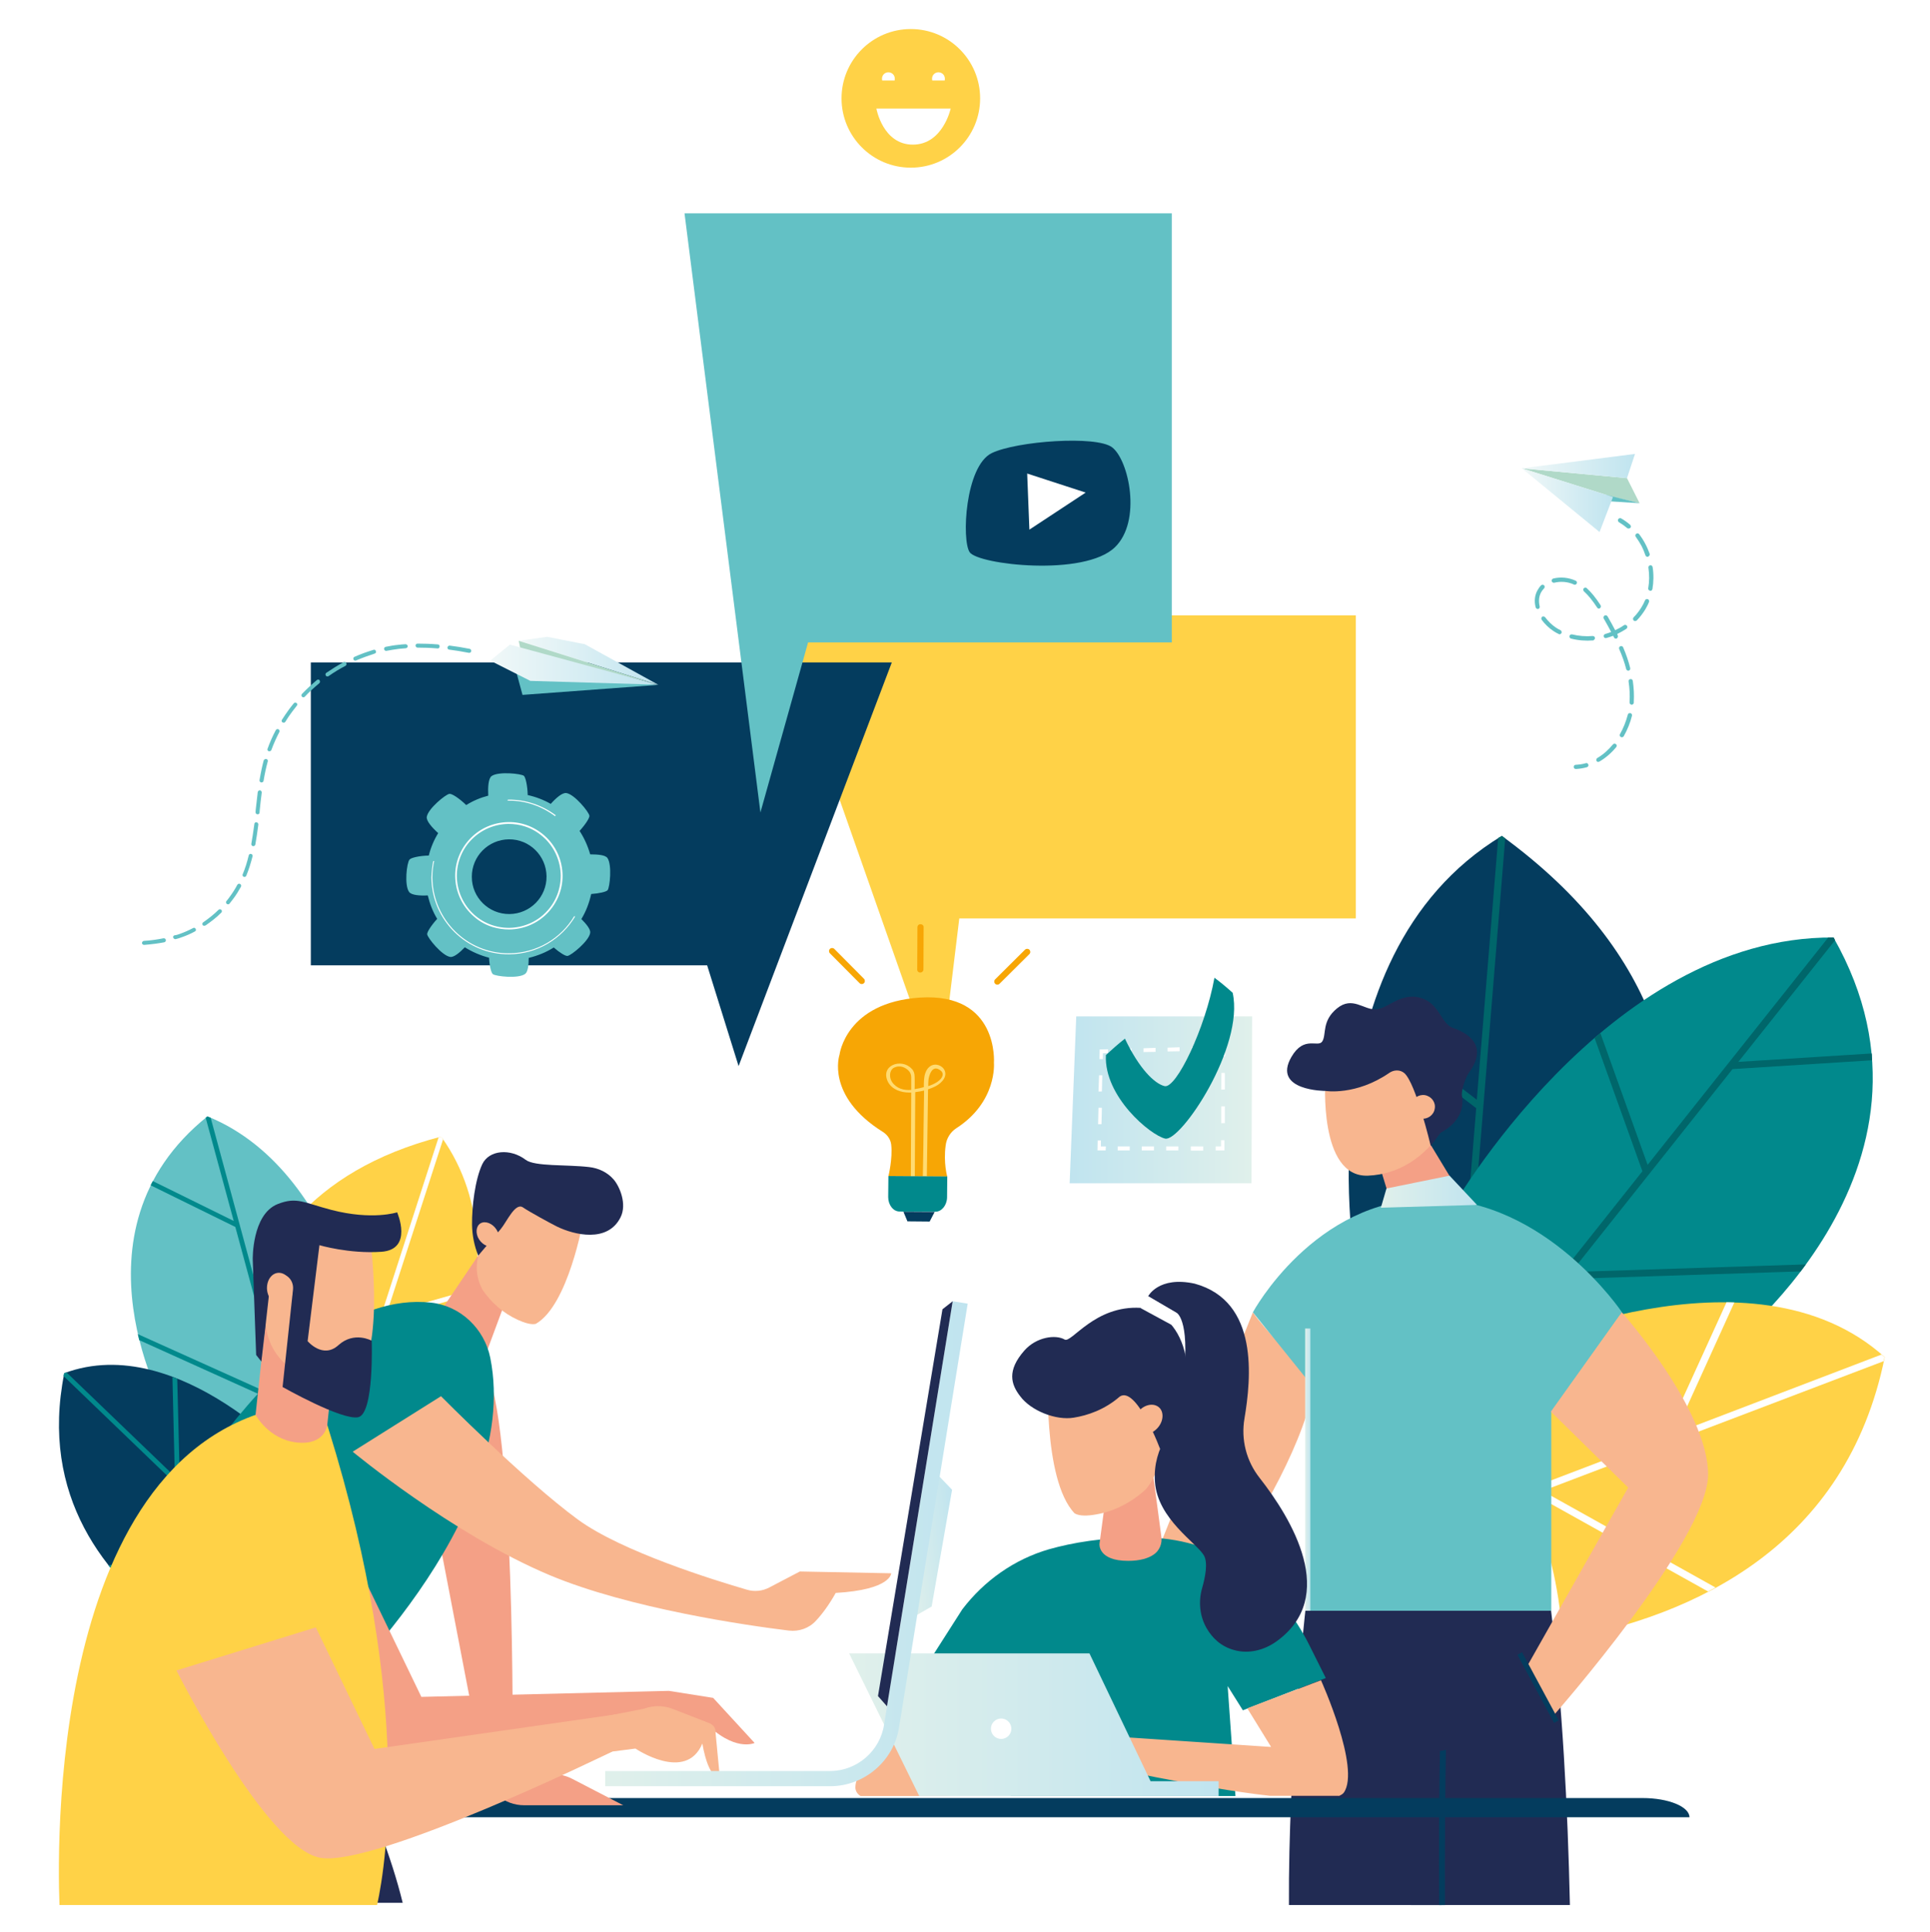 <?xml version="1.0" encoding="UTF-8" standalone="no"?>
<!-- Generator: Adobe Illustrator 22.1.0, SVG Export Plug-In . SVG Version: 6.00 Build 0)  -->

<svg
   xmlns:dc="http://purl.org/dc/elements/1.1/"
   xmlns:cc="http://creativecommons.org/ns#"
   xmlns:rdf="http://www.w3.org/1999/02/22-rdf-syntax-ns#"
   xmlns:svg="http://www.w3.org/2000/svg"
   xmlns="http://www.w3.org/2000/svg"
   xmlns:sodipodi="http://sodipodi.sourceforge.net/DTD/sodipodi-0.dtd"
   xmlns:inkscape="http://www.inkscape.org/namespaces/inkscape"
   version="1.1"
   id="Слой_1"
   x="0px"
   y="0px"
   viewBox="0 0 963.7 964.5"
   style="enable-background:new 0 0 963.7 964.5;"
   xml:space="preserve"
   sodipodi:docname="ИНСТИТУТ.svg"
   inkscape:version="0.92.3 (2405546, 2018-03-11)"><defs
   id="defs405" /><sodipodi:namedview
   pagecolor="#ffffff"
   bordercolor="#666666"
   borderopacity="1"
   objecttolerance="10"
   gridtolerance="10"
   guidetolerance="10"
   inkscape:pageopacity="0"
   inkscape:pageshadow="2"
   inkscape:window-width="1842"
   inkscape:window-height="1051"
   id="namedview403"
   showgrid="false"
   inkscape:zoom="0.48937273"
   inkscape:cx="79.259293"
   inkscape:cy="456.96142"
   inkscape:window-x="-9"
   inkscape:window-y="-9"
   inkscape:window-maximized="1"
   inkscape:current-layer="Слой_1" />
<style
   type="text/css"
   id="style2">
	.st0{fill:#043C5E;}
	.st1{fill:#00666A;}
	.st2{fill:#01898C;}
	.st3{fill:#FFD247;}
	.st4{fill:#FFFFFF;}
	.st5{fill:#63C1C5;}
	.st6{fill:#F8B68F;}
	.st7{fill:#F4A086;}
	.st8{fill:#212B53;}
	.st9{fill:url(#SVGID_1_);}
	.st10{fill:url(#SVGID_2_);}
	.st11{fill:url(#SVGID_3_);}
	.st12{fill:#F7A605;}
	.st13{fill:#FFDB71;}
	.st14{fill:url(#SVGID_4_);}
	.st15{fill:url(#SVGID_5_);}
	.st16{fill:#B0D9C8;}
	.st17{fill:url(#SVGID_6_);}
	.st18{fill:url(#SVGID_7_);}
	.st19{fill:url(#SVGID_8_);}
	.st20{fill:url(#SVGID_9_);}
	.st21{fill:url(#SVGID_10_);}
</style>
<rect
   style="opacity:1;fill:#ffffff;fill-opacity:1"
   id="rect1214"
   width="1029.89"
   height="1027.846"
   x="-30.651"
   y="-20.434" /><g
   id="g24">
	<g
   id="g8">
		<path
   class="st0"
   d="M677,633.6c0,0-28-155.2,72.9-216.3c163.7,119.3,42.3,275.2,42.3,275.2L677,633.6z"
   id="path4" />
		<path
   class="st1"
   d="M749.9,417.3c0.6,0.4,1.1,0.8,1.7,1.2l-15.1,185.1l95.9-69c0.3,1.3,0.5,2.5,0.7,3.8l-96.9,69.7l-4.4,53.4    l-3.4-1.8l8.7-106.5l0,0l-54.3-41.6c0.3-1.2,0.7-2.4,1-3.6l53.6,41l10.7-130.8C748.7,418.1,749.3,417.7,749.9,417.3L749.9,417.3z"
   id="path6" />
	</g>
	<g
   id="g14">
		<path
   class="st2"
   d="M723.7,605.1c0,0,77.9-137.8,191.8-137.1c66.2,116.4-56.4,207.8-56.4,207.8l-136.8,35.5L723.7,605.1z"
   id="path10" />
		<path
   class="st1"
   d="M799.1,515.7l23.6,65.8L912.9,468c0.9,0,1.8,0,2.7,0c0.3,0.5,0.5,0.9,0.7,1.4L868,530.1l66.6-4.2    c0.1,0.6,0.1,1.2,0.1,1.8l0.1,1.6l-69.7,4.4l-80.5,101.3l117.1-3.8c-0.9,1.2-1.8,2.4-2.6,3.5l-117.3,3.8l-57.1,72l-2.3,0.6l0-3.4    l97.7-123l-23.9-66.6C797.2,517.4,798.2,516.5,799.1,515.7z"
   id="path12" />
	</g>
	<g
   id="g22">
		<path
   class="st3"
   d="M941.1,677.5c-66.5-60-188.1-2.7-188.1-2.7l-22.7,41c11.7,5.8,22.7,14.2,27.8,23.8    c11.1,21.2,16.2,34.7,20,58.4c1.1,6.7,1.6,13.7,1.6,20.7C846.1,806.7,921.9,771.9,941.1,677.5z"
   id="path16" />
		<g
   id="g20">
			<path
   class="st4"
   d="M940.6,679.5c0.1-0.7,0.3-1.3,0.4-2l0,0c-0.5-0.4-1-0.9-1.5-1.3l-103.2,39.4l29.7-65.4     c-1.3,0-2.6-0.1-3.9-0.1l-30.6,67.2l-71.1,27.1c0.5,1.1,1.1,2.1,1.6,3.1l3.9-1.5l87,48.5c1.2-0.6,2.4-1.3,3.7-2l-86.4-48.2     L940.6,679.5z"
   id="path18" />
		</g>
	</g>
</g>
<g
   id="g46">
	<g
   id="g30">
		<path
   class="st3"
   d="M208.4,725.3c0,0,58.7-92.6,11.9-157.9c-133.8,34.6-99.4,166.1-99.4,166.1L208.4,725.3z"
   id="path26" />
		<path
   class="st4"
   d="M220.4,567.4c-0.5,0.1-0.9,0.2-1.4,0.4l-39.7,122.9l-41.5-69c-0.5,0.8-1,1.5-1.4,2.3l42,69.8l-11.5,35.5    l2.6-0.2l22.8-70.7v0l44.9-12.7c0.1-0.9,0.2-1.7,0.3-2.6l-44.4,12.6l28.1-86.8C220.9,568.2,220.7,567.8,220.4,567.4L220.4,567.4z"
   id="path28" />
	</g>
	<g
   id="g36">
		<path
   class="st5"
   d="M186.9,694.9c0,0-12-108.7-83.3-137.6c-72.2,57.8-20,148.2-20,148.2l76,58L186.9,694.9z"
   id="path32" />
		<path
   class="st2"
   d="M163.5,618l-32.2,36.3L105.2,558c-0.6-0.2-1.1-0.5-1.7-0.7c-0.3,0.2-0.5,0.5-0.8,0.7l14,51.5l-40.4-19.9    c-0.2,0.4-0.4,0.8-0.6,1.1l-0.5,1l42.3,20.8l23.3,85.9L68.8,666c0.2,1,0.5,2,0.7,3l72.2,32.6l16.6,61l1.3,1l0.9-2.2l-28.3-104.3    l32.6-36.7C164.3,619.6,163.9,618.8,163.5,618z"
   id="path34" />
	</g>
	<g
   id="g44">
		<path
   class="st0"
   d="M150.2,732.2c0,0-60.7-68.1-118.1-46.7C7.5,808.2,161.9,848.1,161.9,848.1L150.2,732.2z"
   id="path38" />
		<g
   id="g42">
			<path
   class="st2"
   d="M32,685.5c-0.1,0.5-0.2,0.9-0.3,1.4l89.1,85.7l-66.7,8.8c0.6,0.7,1.2,1.5,1.8,2.2l67.2-8.8l34.8,33.5     l-0.4-3.7l-67.7-65.2l-1.3-51.1c-0.8-0.3-1.6-0.6-2.4-0.9l1.2,49.7l-54-51.9C32.9,685.2,32.5,685.3,32,685.5L32,685.5z"
   id="path40" />
		</g>
	</g>
</g>
<polygon
   class="st3"
   points="469,540.7 386.9,307.2 677,307.2 677,458.5 479,458.5 "
   id="polygon48" />
<polygon
   class="st0"
   points="368.8,532.2 445.3,330.7 155.2,330.7 155.2,481.9 353.1,481.9 "
   id="polygon50" />
<g
   id="g100">
	<path
   class="st6"
   d="M625.6,655.1l-66.7,167.3h-28.3c-8,0-10.7,2.1-17.7,6.1L494.9,842h73.2c0,0,79.7-94.1,88.4-152.9   C630.3,663,625.6,655.1,625.6,655.1z"
   id="path52" />
	<g
   id="g66">
		<g
   id="g56">
			<path
   class="st7"
   d="M733.4,602.9l-19.2-31.7L689.5,584l8.4,27.5c0.2,0.1,0.5,0.2,0.7,0.3C706.7,603,722.2,607.2,733.4,602.9z"
   id="path54" />
		</g>
		<g
   id="g64">
			<path
   class="st6"
   d="M711.4,521.7l6.9,38c-3.8,0.7-5,5.3-3.5,8.6c-0.2,0.9-0.2,1.9,0,2.9c-5.4,6.2-15.8,15-31.7,15.7     c-24.9,1-21.3-48.3-21.3-48.3L711.4,521.7z"
   id="path58" />
			<path
   class="st8"
   d="M730,547.1c-0.5-2.8,1.9-9.5,3.6-11.8c10.7-14.8-3.3-20.5-8.2-22.2c-5.4-1.9-6.5-10.7-13.8-14.1     c-11.1-5.1-18.3,4.6-24.5,4.9c-6.2,0.3-11.8-6.8-19.5-0.5s-5.2,12.9-7.3,16.4c-2.1,3.5-9.1-3.2-15.5,7.9     c-9.7,16.9,17,16.9,17,16.9s15.2,2.5,31.9-9c2.3-1.6,5.4-1.7,7.5,0.1c5.8,5,13.2,36.3,13.2,36.3l4.9-6.5     C719.3,565.3,732.1,559.9,730,547.1z"
   id="path60" />
			<path
   class="st6"
   d="M716.4,553.5c-0.5,3.2-3.6,5.4-6.8,4.9c-3.2-0.5-5.4-3.6-4.9-6.8c0.5-3.2,3.6-5.4,6.8-4.9     C714.8,547.3,717,550.3,716.4,553.5z"
   id="path62" />
		</g>
	</g>
	<path
   class="st5"
   d="M774.6,804.1H653v-115l-27.4-34c0,0,30.6-56.6,88.5-56.6c57.9,0,95.8,56.6,95.8,56.6l-35.3,49.7V804.1z"
   id="path68" />
	<g
   id="g77">
		<linearGradient
   id="SVGID_1_"
   gradientUnits="userSpaceOnUse"
   x1="651.614"
   y1="733.649"
   x2="654.325"
   y2="733.649">
			<stop
   offset="0"
   style="stop-color:#E0F0EB"
   id="stop70" />
			<stop
   offset="1"
   style="stop-color:#C0E4EF"
   id="stop72" />
		</linearGradient>
		<polygon
   class="st9"
   points="651.7,804.1 651.7,663.3 651.6,663.2 654.3,663.2 654.3,804.1   "
   id="polygon75" />
	</g>
	<linearGradient
   id="SVGID_2_"
   gradientUnits="userSpaceOnUse"
   x1="689.484"
   y1="594.881"
   x2="737.528"
   y2="594.881">
		<stop
   offset="0"
   style="stop-color:#E0F0EB"
   id="stop79" />
		<stop
   offset="1"
   style="stop-color:#C0E4EF"
   id="stop81" />
	</linearGradient>
	<polygon
   class="st10"
   points="737.5,601.5 723.8,586.9 692.3,593.3 689.5,602.9  "
   id="polygon84" />
	<path
   class="st8"
   d="M783.9,951c-1.1-49.5-3.8-100.1-9.4-146.9c-54.9,0-37,0-74.5,0c-2.8,44.6-0.4,95.7,4.5,146.9H783.9z"
   id="path86" />
	<path
   class="st8"
   d="M719.8,951c-0.4-84.8,2.1-146.9,2.1-146.9h-70.1c0,0-8.6,76.4-8.2,146.9H719.8z"
   id="path88" />
	<g
   id="g92">
		<path
   class="st0"
   d="M721.5,951c-0.1-28.9,0.1-55.2,0.5-77.5c-1,0.3-2,0.5-3,0.6c-0.4,22.1-0.6,48.3-0.4,76.9H721.5z"
   id="path90" />
	</g>
	<path
   class="st6"
   d="M809.8,655.1c0,0,43.1,48.4,43.1,81s-77.1,120.2-77.1,120.2l-13.1-24.8l50.3-88.9l-38.6-37.9L809.8,655.1z"
   id="path94" />
	<g
   id="g98">
		<polygon
   class="st0"
   points="776,860.1 778.3,858.8 760,824.8 757.7,826.1   "
   id="polygon96" />
	</g>
</g>
<path
   class="st0"
   d="M843.6,907.2H205.4l0,0c0-5.3,10.4-9.6,23.3-9.6h591.5C833.1,897.6,843.6,901.9,843.6,907.2L843.6,907.2z"
   id="path102" />
<g
   id="g135">
	<g
   id="g131">
		<g
   id="g122">
			<path
   class="st2"
   d="M504.7,896.6h112.2l-3.9-54.9l7.6,12.1l41.4-16.1l-7.9-15.8c-15.7-31.9-44.6-53.3-80.2-54.3     c-1.5,0-3-0.1-4.5-0.1c-18.8,0-33.9,2.6-45.6,5.9c-17.3,5-32.4,15.7-43.3,30l-15.4,24.1l40.2-0.7L504.7,896.6z"
   id="path104" />
			<path
   class="st7"
   d="M551.2,754.3l-2.2,16.4c0,0-0.9,8.5,14.3,8.5c6.2,0,10.2-1.4,12.7-3.1c2.9-1.9,4.4-5.5,3.9-8.9l-4.7-35.3     L551.2,754.3z"
   id="path106" />
			<path
   class="st6"
   d="M668.5,896.6c1.1-0.5,2-1,2.5-1.7c8.5-12.1-11.4-56.1-11.4-56.1l-36.8,14l11.9,19.3l-85.8-5.7v14.9     c0,0,49.1,11.1,85.2,15.2H668.5z"
   id="path108" />
			<path
   class="st6"
   d="M429.7,896.6h43c3.2-0.5,5.1-0.9,5.1-0.9l-23-34.8c0,0-27.6,17.9-27.7,31.5     C427.2,894.2,428.1,895.6,429.7,896.6z"
   id="path110" />
			<path
   class="st6"
   d="M547.4,756c-4.3,0.8-8.4,0.9-10.8-0.5c-16.3-17-13.2-72.7-13.2-72.7l46.2-1.2l8.7,35.1     c2.3,9.4,0.1,19.3-6.1,26.7l0,0C565.3,749.8,556.7,754.4,547.4,756z"
   id="path112" />
			<path
   class="st8"
   d="M511.5,674.2c6-6.8,15.6-8.1,20.1-5.5c3.4,2,15-17.2,38-15.8c15.8,1,36.9,25.5,11,74.1     c-1.7-5.4-13.5-35.3-21.5-29.8c-7.6,6.6-16.1,9.4-22.9,10.5c-8.9,1.5-21.4-3.4-26.8-10.7C504.8,691.1,502.7,684.2,511.5,674.2z"
   id="path114" />
			<path
   class="st6"
   d="M578.1,702.1c-3-1.9-7.5-0.5-10.1,3.1c-2.6,3.6-2.3,8.1,0.6,9.9c3,1.9,7.5,0.5,10.1-3.1     C581.3,708.4,581,703.9,578.1,702.1z"
   id="path116" />
			<path
   class="st8"
   d="M573.3,647.1c0,0,5.2-10.2,23.2-6.3c32.3,8.8,28.2,47.5,24.9,67.3c-1.8,10.5,0.9,21.2,7.5,29.6     c16,20.4,39.8,59.5,8.2,81.9c-6,4.2-13.5,6.1-20.6,4.2c-6.9-1.8-11.2-6.2-13.9-10.8c-3.6-6.1-4.3-13.6-2.3-20.4     c1.5-5.2,2.9-12.4,0.9-16c-3.4-6.2-23.2-18.2-24.5-36.8c-1.3-18.6,10.5-25.8,13.4-45.4c5.1-34.6-2.4-38.9-2.4-38.9L573.3,647.1z"
   id="path118" />
			<polygon
   class="st4"
   points="584.8,661.3 569.5,653 573.3,647.1 587.6,655.5    "
   id="polygon120" />
		</g>
		<linearGradient
   id="SVGID_3_"
   gradientUnits="userSpaceOnUse"
   x1="424.02"
   y1="861"
   x2="608.532"
   y2="861">
			<stop
   offset="0"
   style="stop-color:#E0F0EB"
   id="stop124" />
			<stop
   offset="1"
   style="stop-color:#C0E4EF"
   id="stop126" />
		</linearGradient>
		<polygon
   class="st11"
   points="608.5,896.6 608.5,889.2 574.5,889.2 544,825.4 424,825.4 459,896.6   "
   id="polygon129" />
	</g>
	<circle
   class="st4"
   cx="499.9"
   cy="863"
   r="5.1"
   id="circle133" />
</g>
<g
   id="g161">
	<g
   id="g147">
		<path
   class="st12"
   d="M473,587.4l-29.4-0.2c0,0,2.2-8.9,1.4-15.8c-0.3-2.6-1.9-4.9-4.1-6.3c-28.8-18-21.7-38.6-21.7-38.6    s3.1-26.1,40.2-28.5c39.5-2.5,36.9,32.6,36.9,32.6s1.7,19.5-18.9,32.7c-2.9,1.9-4.8,5.1-5.2,8.5C471,580.6,473,587.4,473,587.4z"
   id="path137" />
		<path
   class="st2"
   d="M443.6,587.1l-0.1,10.5c0,3.9,2.5,7.2,5.7,7.2l17.9,0.1c3.1,0,5.7-3.2,5.8-7.1l0.1-10.5L443.6,587.1z"
   id="path139" />
		<polygon
   class="st0"
   points="451.1,604.9 453.1,609.7 464.2,609.8 466.7,605   "
   id="polygon141" />
		<g
   id="g145">
			<path
   class="st13"
   d="M453.8,545.4c0.4,0,0.8,0,1.2,0l-0.2,41.7l2,0l0.2-41.9c1.4-0.2,2.9-0.4,4.4-0.8c0,0.8,0,1.6,0,2.3     c-0.1,4.6-0.1,9.2-0.2,13.8c-0.1,8.9-0.2,17.7-0.4,26.6l2,0c0.2-14.4,0.4-28.8,0.6-43.3c2.5-0.8,4.9-1.9,6.5-3.5     c6.9-6.5-4.8-13.6-7.9-4.5c-0.7,2.1-0.7,4.5-0.7,6.9c-1.3,0.4-3.1,0.8-4.6,1c0,0,0.1-3.9,0-6.3c0-1.4-0.4-2.8-1.4-3.8     c-5.2-5.7-16.2-1.7-11.8,6.7C445.6,544,450,545.4,453.8,545.4z M463.6,539.3c0-1,1.5-9,6.4-4.6c0.5,0.5,0.8,1.2,0.7,1.9     c-0.4,2.8-4.4,4.7-7.2,5.6C463.5,541.2,463.5,540.2,463.6,539.3z M446.2,533.1c3.3-1.7,6-0.1,7.5,1.4c0.8,0.8,1.3,2,1.3,3.2     l0,6.4c-3.7,0.3-7.4-0.7-9.6-4C443.9,537.8,444.1,534.4,446.2,533.1z"
   id="path143" />
		</g>
	</g>
	<g
   id="g151">
		<path
   class="st12"
   d="M496.9,491.1c-0.6-0.6-0.6-1.6,0-2.2l14.9-14.8c0.6-0.6,1.6-0.6,2.2,0c0.6,0.6,0.6,1.6,0,2.2l-14.9,14.8    C498.5,491.7,497.5,491.7,496.9,491.1z"
   id="path149" />
	</g>
	<g
   id="g155">
		<path
   class="st12"
   d="M431.4,490.8c0.6-0.6,0.6-1.6,0-2.2l-14.8-14.9c-0.6-0.6-1.6-0.6-2.2,0c-0.6,0.6-0.6,1.6,0,2.2l14.8,14.9    C429.8,491.4,430.8,491.4,431.4,490.8z"
   id="path153" />
	</g>
	<g
   id="g159">
		<path
   class="st12"
   d="M459.5,485.5c-0.9,0-1.6-0.7-1.5-1.6l0.1-21c0-0.9,0.7-1.6,1.6-1.5c0.9,0,1.6,0.7,1.5,1.6l-0.1,21    C461.1,484.8,460.4,485.5,459.5,485.5z"
   id="path157" />
	</g>
</g>
<polygon
   class="st5"
   points="379.7,405.6 341.8,106.5 585.1,106.5 585.1,320.7 403.5,320.7 "
   id="polygon163" />
<g
   id="g210">
	<g
   id="g206">
		<linearGradient
   id="SVGID_4_"
   gradientUnits="userSpaceOnUse"
   x1="534.099"
   y1="549.075"
   x2="625.155"
   y2="549.075">
			<stop
   offset="0"
   style="stop-color:#C0E4EF"
   id="stop165" />
			<stop
   offset="1"
   style="stop-color:#E0F0EB"
   id="stop167" />
		</linearGradient>
		<polygon
   class="st14"
   points="625.2,507.4 624.9,590.7 534.1,590.7 537.4,507.4   "
   id="polygon170" />
		<g
   id="g204">
			<g
   id="g174">
				<polygon
   class="st4"
   points="548,574.3 552.1,574.3 552.2,572.3 549.7,572.3 549.7,569.3 548.1,569.3     "
   id="polygon172" />
			</g>
			<g
   id="g178">
				<path
   class="st4"
   d="M558.1,572.3l6,0l0,2h-6L558.1,572.3z M570.1,572.3l6.1,0l0,2h-6.1L570.1,572.3z M582.3,572.3l6.1,0l0,2      h-6.1L582.3,572.3z M594.6,572.3l6.2,0l0,2.1h-6.2L594.6,572.3z"
   id="path176" />
			</g>
			<g
   id="g182">
				<polygon
   class="st4"
   points="607,574.3 611.4,574.3 611.4,569.2 609.7,569.2 609.7,572.3 607,572.3     "
   id="polygon180" />
			</g>
			<g
   id="g186">
				<path
   class="st4"
   d="M609.8,552.3l1.8,0l0,8.4l-1.8,0L609.8,552.3z M609.9,535.6l1.7,0l0,8.3l-1.8,0L609.9,535.6z"
   id="path184" />
			</g>
			<g
   id="g190">
				<polygon
   class="st4"
   points="609.9,527.3 611.7,527.3 611.7,522.3 607.4,522.4 607.3,524.4 610,524.3     "
   id="polygon188" />
			</g>
			<g
   id="g194">
				<path
   class="st4"
   d="M559.1,523.6l5.9-0.2l0,2l-5.9,0.1L559.1,523.6z M571,523.3l6-0.2l0,2l-6,0.1L571,523.3z M583,523l6-0.2      l0,2l-6,0.1L583,523z M595.1,522.7l6.1-0.2l0,2l-6.1,0.1L595.1,522.7z"
   id="path192" />
			</g>
			<g
   id="g198">
				<polygon
   class="st4"
   points="549,528.7 550.7,528.7 550.7,525.8 553.2,525.7 553.3,523.8 549.1,523.9     "
   id="polygon196" />
			</g>
			<g
   id="g202">
				<path
   class="st4"
   d="M548.5,553l1.7,0l-0.2,8.2l-1.7,0L548.5,553z M548.8,536.8l1.6,0l-0.2,8.1l-1.7,0L548.8,536.8z"
   id="path200" />
			</g>
		</g>
	</g>
	<path
   class="st2"
   d="M615.5,495.6c-3-2.7-6.1-5.3-9.1-7.5c-4.6,25.4-19.1,55.5-24.9,54.1c-5-1.2-12.7-8.7-19.8-23.7   c-3.3,2.6-6.6,5.5-9.5,8.2c-1,20.7,22.2,40,29.6,41.7C589.5,570.1,621.5,522.7,615.5,495.6z"
   id="path208" />
</g>
<g
   id="g220">
	<circle
   class="st3"
   cx="454.8"
   cy="49.1"
   r="34.6"
   id="circle212" />
	<path
   class="st4"
   d="M437.6,54.2h37.1c0,0-3.9,18-18.9,18S437.6,54.2,437.6,54.2z"
   id="path214" />
	<path
   class="st4"
   d="M471.7,40.2c0.1-0.3,0.1-0.6,0.1-0.9c0-1.8-1.4-3.2-3.2-3.2c-1.8,0-3.2,1.4-3.2,3.2c0,0.3,0.1,0.6,0.1,0.9   H471.7z"
   id="path216" />
	<path
   class="st4"
   d="M446.7,40.2c0.1-0.3,0.1-0.6,0.1-0.9c0-1.8-1.4-3.2-3.2-3.2c-1.8,0-3.2,1.4-3.2,3.2c0,0.3,0.1,0.6,0.1,0.9   H446.7z"
   id="path218" />
</g>
<g
   id="g226">
	<path
   class="st0"
   d="M495.2,226.2c-13.3,6.5-15.1,43.6-11,49.5c4.3,6.2,57.2,12.3,72.5-2.5c13.5-13,7-43.5-1.4-49.9   C547.4,217.3,507.6,220.2,495.2,226.2z"
   id="path222" />
	<polygon
   class="st4"
   points="512.9,236.4 514,264.4 542.1,245.9  "
   id="polygon224" />
</g>
<g
   id="g282">
	<g
   id="g246">
		<linearGradient
   id="SVGID_5_"
   gradientUnits="userSpaceOnUse"
   x1="259.001"
   y1="329.881"
   x2="328.758"
   y2="329.881">
			<stop
   offset="6.300000e-07"
   style="stop-color:#F1F8F8"
   id="stop228" />
			<stop
   offset="1"
   style="stop-color:#C0E4EF"
   id="stop230" />
		</linearGradient>
		<polygon
   class="st15"
   points="328.8,341.9 292,321.6 273.2,317.9 259,319.9   "
   id="polygon233" />
		<polyline
   class="st16"
   points="328.8,341.9 259.9,324.2 259,319.9   "
   id="polyline235" />
		<polygon
   class="st5"
   points="257.9,336 258,336.2 260.9,346.9 328.6,341.9   "
   id="polygon237" />
		<linearGradient
   id="SVGID_6_"
   gradientUnits="userSpaceOnUse"
   x1="244.755"
   y1="331.788"
   x2="328.31"
   y2="331.788">
			<stop
   offset="6.300000e-07"
   style="stop-color:#F1F8F8"
   id="stop239" />
			<stop
   offset="1"
   style="stop-color:#C0E4EF"
   id="stop241" />
		</linearGradient>
		<polygon
   class="st17"
   points="244.8,329.8 254.6,321.8 328.3,341.8 264.8,339.9   "
   id="polygon244" />
	</g>
	<g
   id="g280">
		<path
   class="st5"
   d="M89.8,466.2c2.3-0.8,4.5-1.8,6.6-2.9c0.5-0.3,1.1-0.1,1.3,0.4c0.3,0.5,0.1,1.1-0.4,1.3    c-2.2,1.2-4.5,2.2-6.9,3c-0.8,0.3-1.7,0.6-2.6,0.8c-0.3,0.1-0.6,0-0.9-0.2c-0.2-0.1-0.3-0.3-0.4-0.5c-0.2-0.5,0.1-1.1,0.7-1.2    C88.2,466.8,89,466.5,89.8,466.2z"
   id="path248" />
		<path
   class="st5"
   d="M224.6,322.3c3.1,0.4,6.4,0.9,9.9,1.6c0.5,0.1,0.9,0.6,0.8,1.2c-0.1,0.5-0.6,0.9-1.2,0.8    c-3.5-0.7-6.7-1.2-9.8-1.6c-0.2,0-0.3-0.1-0.5-0.2c-0.3-0.2-0.4-0.6-0.4-0.9C223.6,322.6,224.1,322.2,224.6,322.3z"
   id="path250" />
		<path
   class="st5"
   d="M207.9,323.1c-0.2-0.2-0.4-0.5-0.4-0.8c0-0.6,0.4-1,1-1c3.2,0,6.6,0.1,10.1,0.4c0.6,0,1,0.5,0.9,1.1    c0,0.6-0.5,1-1.1,0.9c-3.4-0.3-6.8-0.4-9.9-0.4C208.3,323.3,208.1,323.2,207.9,323.1z"
   id="path252" />
		<path
   class="st5"
   d="M109.1,454.2c0.4-0.4,1-0.4,1.4,0c0.4,0.4,0.4,1,0,1.4c-2.4,2.4-5.1,4.5-7.9,6.4c-0.4,0.2-0.8,0.2-1.2,0    c-0.1-0.1-0.2-0.1-0.2-0.2c-0.3-0.5-0.2-1.1,0.3-1.4C104.2,458.5,106.8,456.5,109.1,454.2z"
   id="path254" />
		<path
   class="st5"
   d="M113.2,451.2c-0.4-0.4-0.5-1-0.1-1.4c0.6-0.7,1.1-1.4,1.6-2.1c1.4-1.9,2.7-3.9,3.8-6c0.3-0.5,0.9-0.7,1.4-0.4    c0.5,0.3,0.7,0.9,0.4,1.4c-1.2,2.1-2.5,4.3-4,6.2c-0.6,0.7-1.1,1.5-1.7,2.2C114.3,451.5,113.7,451.6,113.2,451.2    C113.3,451.3,113.3,451.2,113.2,451.2z"
   id="path256" />
		<path
   class="st5"
   d="M121.7,437.7c-0.1,0-0.2-0.1-0.2-0.1c-0.4-0.3-0.5-0.8-0.3-1.2c1.2-2.9,2.2-6,3-9.4c0.1-0.5,0.7-0.9,1.2-0.7    c0.5,0.1,0.9,0.7,0.7,1.2c-0.9,3.5-1.9,6.7-3.1,9.6C122.8,437.7,122.2,437.9,121.7,437.7z"
   id="path258" />
		<path
   class="st5"
   d="M148.2,352.3c-0.8,1-1.6,2.1-2.4,3.1c-1.2,1.6-2.3,3.2-3.3,4.9c-0.3,0.5-0.9,0.6-1.4,0.3c0,0,0,0-0.1,0    c-0.4-0.3-0.5-0.9-0.2-1.3c1.1-1.7,2.2-3.4,3.4-5c0.8-1.1,1.6-2.1,2.5-3.2c0.4-0.4,0.9-0.5,1.4-0.1    C148.5,351.2,148.6,351.9,148.2,352.3z"
   id="path260" />
		<path
   class="st5"
   d="M139.5,365.4c-1.5,2.9-2.9,6-4,9c-0.2,0.5-0.8,0.8-1.3,0.6c-0.1,0-0.2-0.1-0.3-0.1c-0.3-0.3-0.5-0.7-0.3-1.1    c1.1-3.1,2.5-6.3,4.1-9.3c0.3-0.5,0.9-0.7,1.4-0.4C139.5,364.3,139.7,365,139.5,365.4z"
   id="path262" />
		<path
   class="st5"
   d="M159.4,341.1c-2.5,2.1-5,4.3-7.2,6.7c-0.4,0.4-0.9,0.4-1.3,0.1c0,0-0.1-0.1-0.1-0.1c-0.4-0.4-0.4-1,0-1.4    c2.3-2.4,4.8-4.7,7.4-6.9c0.4-0.4,1.1-0.3,1.4,0.1C159.9,340.2,159.8,340.8,159.4,341.1z"
   id="path264" />
		<path
   class="st5"
   d="M177.8,329.7c-0.3,0.2-0.7,0.1-1-0.1c-0.1-0.1-0.2-0.2-0.3-0.4c-0.2-0.5,0-1.1,0.5-1.3    c3.1-1.4,6.3-2.5,9.5-3.5c0.5-0.2,1.1,0.1,1.2,0.7c0.2,0.5-0.1,1.1-0.7,1.2C184,327.3,180.9,328.4,177.8,329.7z"
   id="path266" />
		<path
   class="st5"
   d="M128.5,406.5c-0.2,0-0.3-0.1-0.5-0.2c-0.3-0.2-0.4-0.6-0.4-0.9l0.1-1.3c0.3-2.9,0.7-5.8,1-8.7    c0.1-0.5,0.6-0.9,1.1-0.9c0.5,0.1,0.9,0.6,0.9,1.1c-0.4,2.9-0.7,5.8-1,8.7l-0.1,1.3C129.6,406.2,129.1,406.6,128.5,406.5z"
   id="path268" />
		<path
   class="st5"
   d="M164.1,337.5c-0.4,0.3-0.8,0.2-1.2,0c-0.1-0.1-0.2-0.1-0.2-0.2c-0.3-0.5-0.2-1.1,0.2-1.4    c2.8-1.9,5.7-3.7,8.6-5.3c0.5-0.3,1.1-0.1,1.4,0.4c0.3,0.5,0.1,1.1-0.4,1.4C169.6,333.9,166.8,335.6,164.1,337.5z"
   id="path270" />
		<path
   class="st5"
   d="M128.1,410.5c0.6,0.1,0.9,0.6,0.9,1.1c-0.5,3.9-1,7.1-1.5,10c-0.1,0.5-0.6,0.9-1.2,0.8    c-0.2,0-0.3-0.1-0.4-0.2c-0.3-0.2-0.5-0.6-0.4-1c0.5-2.9,1-6,1.5-9.8C127,410.8,127.5,410.4,128.1,410.5z"
   id="path272" />
		<path
   class="st5"
   d="M81.6,468.4c0.5-0.1,1.1,0.2,1.2,0.8c0.1,0.5-0.2,1.1-0.8,1.2c-3.1,0.6-6.4,1-10,1.3c-0.2,0-0.5-0.1-0.7-0.2    c-0.2-0.2-0.4-0.4-0.4-0.7c0-0.6,0.4-1,0.9-1.1C75.4,469.5,78.6,469,81.6,468.4z"
   id="path274" />
		<path
   class="st5"
   d="M133,378.9c0.5,0.1,0.9,0.7,0.7,1.2c-0.8,2.9-1.5,6.1-2.1,9.7c-0.1,0.5-0.6,0.9-1.2,0.8    c-0.2,0-0.3-0.1-0.4-0.2c-0.3-0.2-0.5-0.6-0.4-1c0.6-3.6,1.3-6.9,2.1-9.9C132,379.1,132.5,378.8,133,378.9z"
   id="path276" />
		<path
   class="st5"
   d="M199,321.9c1.2-0.1,2.3-0.3,3.5-0.3c0.5,0,1,0.4,1.1,0.9c0,0.6-0.4,1-0.9,1.1c-1.1,0.1-2.3,0.2-3.4,0.3    c-2.1,0.3-4.3,0.6-6.3,1c-0.3,0.1-0.6,0-0.8-0.2c-0.2-0.1-0.3-0.3-0.4-0.6c-0.1-0.5,0.2-1.1,0.8-1.2    C194.6,322.5,196.8,322.1,199,321.9z"
   id="path278" />
	</g>
</g>
<g
   id="g320">
	<g
   id="g302">
		<polygon
   class="st16"
   points="812.4,238.7 818.7,251.2 805.4,248.1 759.9,233.8   "
   id="polygon284" />
		<polygon
   class="st5"
   points="818.7,251.2 796.1,249.8 801.7,247   "
   id="polygon286" />
		<linearGradient
   id="SVGID_7_"
   gradientUnits="userSpaceOnUse"
   x1="759.943"
   y1="232.661"
   x2="816.36"
   y2="232.661">
			<stop
   offset="6.300000e-07"
   style="stop-color:#F1F8F8"
   id="stop288" />
			<stop
   offset="1"
   style="stop-color:#C0E4EF"
   id="stop290" />
		</linearGradient>
		<polygon
   class="st18"
   points="812.4,238.7 816.4,226.6 759.9,233.8   "
   id="polygon293" />
		<linearGradient
   id="SVGID_8_"
   gradientUnits="userSpaceOnUse"
   x1="759.943"
   y1="249.726"
   x2="805.439"
   y2="249.726">
			<stop
   offset="6.300000e-07"
   style="stop-color:#F1F8F8"
   id="stop295" />
			<stop
   offset="1"
   style="stop-color:#C0E4EF"
   id="stop297" />
		</linearGradient>
		<polygon
   class="st19"
   points="759.9,233.8 805.4,248.1 798.7,265.6   "
   id="polygon300" />
	</g>
	<g
   id="g318">
		<g
   id="g306">
			<path
   class="st5"
   d="M813.8,263.7c0.1-0.1,0.2-0.1,0.3-0.2c0.4-0.4,0.3-1.1-0.1-1.5c-1.4-1.2-2.9-2.3-4.5-3.2     c-0.5-0.3-1.2-0.1-1.5,0.4c-0.3,0.5-0.1,1.2,0.4,1.5c1.5,0.9,2.9,1.9,4.2,3C812.9,263.9,813.4,263.9,813.8,263.7z"
   id="path304" />
		</g>
		<g
   id="g312">
			<g
   id="g310">
				<path
   class="st5"
   d="M797.2,379.9c-0.3-0.5-0.1-1.2,0.4-1.5c2.9-1.7,5.5-4,7.8-6.8c0.4-0.4,1-0.5,1.5-0.1s0.5,1,0.1,1.5      c-2.5,3-5.3,5.4-8.4,7.2c0,0,0,0-0.1,0C798.1,380.5,797.5,380.4,797.2,379.9z M809.3,367.9c-0.5-0.3-0.7-0.9-0.4-1.4      c1.7-3,3-6.3,3.9-9.7c0.1-0.6,0.7-0.9,1.3-0.8c0.6,0.1,0.9,0.7,0.8,1.3c-0.9,3.6-2.3,7-4.1,10.2c-0.1,0.2-0.3,0.3-0.4,0.4      C810,368.1,809.6,368.1,809.3,367.9z M814.7,351.8c-0.6,0-1-0.6-1-1.1l0-0.5c0.2-3.2,0-6.6-0.5-10c-0.1-0.6,0.3-1.1,0.9-1.2      c0.6-0.1,1.1,0.3,1.2,0.9c0.5,3.5,0.7,7,0.5,10.4l0,0.5c0,0.4-0.3,0.7-0.6,0.9C815.1,351.8,814.9,351.8,814.7,351.8z       M813.3,334.8c-0.6,0.1-1.1-0.2-1.3-0.8c-0.8-3.2-2-6.6-3.5-10c-0.2-0.5,0-1.2,0.6-1.4c0.5-0.2,1.2,0,1.4,0.6      c1.5,3.5,2.7,7,3.5,10.3c0.1,0.5-0.1,1-0.5,1.2C813.4,334.7,813.3,334.7,813.3,334.8z M807.3,318.7c-0.5,0.3-1.2,0-1.4-0.5      c-0.1-0.3-0.3-0.5-0.4-0.8c-1.1,0.4-2.3,0.8-3.4,1.1c-0.6,0.2-1.2-0.2-1.3-0.7c-0.2-0.6,0.2-1.1,0.7-1.3c1-0.3,2-0.6,3-1      c-1.1-2.1-2.3-4.3-3.7-6.7c-0.3-0.5-0.1-1.2,0.4-1.5c0.5-0.3,1.2-0.1,1.5,0.4c1.4,2.5,2.7,4.7,3.8,6.9c1.5-0.7,3-1.5,4.4-2.5      c0.5-0.3,1.1-0.2,1.5,0.3c0.3,0.5,0.2,1.1-0.3,1.5c-1.5,1-3,1.8-4.6,2.6c0.1,0.2,0.2,0.5,0.3,0.7      C808,317.8,807.8,318.4,807.3,318.7C807.3,318.7,807.3,318.7,807.3,318.7z M815.7,309.7c-0.4-0.4-0.4-1.1,0-1.5      c1.5-1.5,2.8-3.2,3.9-5c0.7-1.1,1.3-2.3,1.8-3.5c0.2-0.5,0.8-0.8,1.4-0.6c0.5,0.2,0.8,0.8,0.6,1.4c-0.5,1.3-1.2,2.6-1.9,3.8      c-1.2,1.9-2.6,3.8-4.2,5.4c-0.1,0.1-0.2,0.2-0.3,0.2C816.5,310.1,816,310.1,815.7,309.7z M795.5,319.7c-3.8,0.3-7.5,0-11-0.9      c-0.6-0.1-0.9-0.7-0.8-1.3c0.1-0.6,0.7-0.9,1.3-0.8c3.3,0.8,6.8,1.1,10.3,0.8c0.6,0,1.1,0.4,1.1,1c0,0.4-0.2,0.8-0.6,1      C795.8,319.7,795.6,319.7,795.5,319.7z M823.9,294.9c-0.6-0.1-1-0.7-0.9-1.2c0.6-3.4,0.6-6.8,0.1-10.3c-0.1-0.6,0.3-1.1,0.9-1.2      c0.6-0.1,1.1,0.3,1.2,0.9c0.6,3.7,0.5,7.4-0.1,11c-0.1,0.3-0.3,0.6-0.6,0.8C824.3,294.9,824.1,295,823.9,294.9z M778.3,316.5      c-0.9-0.4-1.7-0.9-2.5-1.4c-2.3-1.5-4.4-3.5-6-5.7c-0.3-0.5-0.2-1.1,0.2-1.5c0.5-0.3,1.1-0.2,1.5,0.2c1.5,2,3.3,3.8,5.4,5.2      c0.7,0.5,1.5,0.9,2.3,1.3c0.5,0.3,0.7,0.9,0.5,1.4c-0.1,0.2-0.3,0.4-0.5,0.5C778.9,316.7,778.6,316.7,778.3,316.5z M797.5,303.3      c-2.3-3.5-4.4-6.1-6.6-8.1c-0.4-0.4-0.5-1.1-0.1-1.5c0.4-0.4,1.1-0.5,1.5-0.1c2.3,2.1,4.5,4.8,6.9,8.5c0.3,0.5,0.2,1.2-0.3,1.5      c0,0-0.1,0-0.1,0.1C798.4,304,797.8,303.8,797.5,303.3z M823,277.9c-0.6,0.2-1.2-0.1-1.4-0.7c-0.5-1.5-1.1-3-1.8-4.4      c-0.9-1.7-1.9-3.3-3-4.8c-0.4-0.5-0.3-1.1,0.2-1.5c0.5-0.4,1.1-0.3,1.5,0.2c1.2,1.6,2.3,3.3,3.2,5.1c0.8,1.5,1.4,3,2,4.6      c0.2,0.5-0.1,1.1-0.5,1.3C823.1,277.9,823,277.9,823,277.9z M768.1,304c-0.6,0.1-1.1-0.2-1.3-0.8c-0.8-3-0.5-6,0.9-8.5      c0.5-0.9,1.1-1.8,1.8-2.5c0.4-0.4,1.1-0.4,1.5,0c0.4,0.4,0.4,1.1,0,1.5c-0.6,0.6-1.1,1.3-1.5,2c-1.1,2.1-1.3,4.4-0.7,7      c0.1,0.5-0.1,1-0.5,1.2C768.3,303.9,768.2,303.9,768.1,304z M785.9,291.8c-3-1.4-6.6-1.7-9.8-0.9c-0.6,0.1-1.1-0.2-1.3-0.8      c-0.1-0.6,0.2-1.1,0.8-1.3c3.7-0.9,7.7-0.5,11.2,1.1c0.5,0.2,0.8,0.9,0.5,1.4c-0.1,0.2-0.3,0.4-0.5,0.5      C786.5,291.9,786.2,292,785.9,291.8z"
   id="path308" />
			</g>
		</g>
		<g
   id="g316">
			<path
   class="st5"
   d="M792.6,382.9c0.4-0.2,0.7-0.7,0.5-1.2c-0.2-0.6-0.7-0.9-1.3-0.7c-1.6,0.5-3.3,0.7-5,0.8c-0.6,0-1,0.5-1,1.1     c0,0.6,0.5,1,1.1,1c1.8-0.1,3.7-0.4,5.5-0.9C792.5,382.9,792.6,382.9,792.6,382.9z"
   id="path314" />
		</g>
	</g>
</g>
<g
   id="g336">
	<g
   id="g324">
		<path
   class="st5"
   d="M204.3,445.3c1.2,1.6,5.3,1.9,9.3,1.7c1,4.2,2.5,8.1,4.7,11.7c-3,3.3-5.1,6.6-5,7.7    c0.2,1.8,7.4,10.7,11.5,11.3c1.8,0.3,4.7-2.1,7.3-4.8c3.7,2.3,7.8,4.1,12.1,5.2c0.2,4.2,1.1,7.6,1.9,8.2    c1.4,1.1,12.7,2.4,16.1-0.1c1.4-1,1.8-4.4,1.8-8c4.5-1.1,8.7-2.8,12.5-5.2c3,2.6,5.9,4.4,6.9,4.2c1.8-0.2,10.7-7.4,11.3-11.5    c0.3-1.7-1.9-4.4-4.4-6.9c2.3-3.8,3.9-8,4.9-12.5c4.1-0.3,7.5-1.1,8.2-1.9c1.1-1.4,2.3-12.7-0.1-16.1c-1.1-1.5-4.8-1.8-8.6-1.8    c-1.2-4.2-3-8.2-5.3-11.7c3-3.3,5.1-6.6,4.9-7.6c-0.2-1.8-7.4-10.7-11.5-11.3c-2-0.3-5.1,2.4-7.8,5.4c-3.5-2-7.4-3.5-11.5-4.4    c-0.1-4.8-1.1-8.9-1.9-9.6c-1.4-1.1-12.7-2.3-16.1,0.1c-1.7,1.2-1.9,5.7-1.7,9.8c-3.9,1-7.7,2.6-11,4.7c-3.5-3.4-7.2-5.8-8.4-5.6    c-1.8,0.2-10.7,7.4-11.3,11.5c-0.3,2,2.6,5.3,5.7,8.1c-2.1,3.4-3.7,7.2-4.7,11.2c-4.8,0.1-8.9,1.1-9.6,2    C203.1,430.6,201.8,442,204.3,445.3z M235.6,437.8c-0.1-10.3,8.2-18.7,18.5-18.8c10.3-0.1,18.7,8.2,18.8,18.5    c0.1,10.3-8.2,18.7-18.5,18.8C244.1,456.4,235.6,448.1,235.6,437.8z"
   id="path322" />
	</g>
	<g
   id="g328">
		<path
   class="st4"
   d="M235.3,456.3c-5.1-5-7.9-11.7-8-18.9l0,0c-0.1-7.1,2.7-13.9,7.7-19c5-5.1,11.7-7.9,18.9-8    c7.1-0.1,13.9,2.7,19,7.7c5.1,5,7.9,11.7,8,18.9c0.1,7.1-2.7,13.9-7.7,19c-5,5.1-11.7,7.9-18.9,8c-2.8,0-5.6-0.4-8.3-1.2    C242,461.6,238.4,459.4,235.3,456.3z M253.9,411.3c-6.9,0.1-13.4,2.8-18.3,7.7c-4.9,4.9-7.5,11.5-7.5,18.4l0,0    c0.1,6.9,2.8,13.4,7.7,18.3c4.9,4.9,11.5,7.5,18.4,7.5c6.9-0.1,13.5-2.8,18.3-7.7c4.9-4.9,7.5-11.5,7.5-18.4    c-0.1-6.9-2.8-13.4-7.7-18.3c-3-2.9-6.5-5.1-10.4-6.3C259.4,411.7,256.7,411.3,253.9,411.3z"
   id="path326" />
	</g>
	<g
   id="g334">
		<path
   class="st4"
   d="M216.3,429.9c0.2,0,0.3,0,0.5-0.1c-0.6,2.7-0.9,5.4-0.9,8.3c0.2,21,17.4,38,38.4,37.8    c13.8-0.1,25.8-7.5,32.4-18.5c0,0,0,0,0,0c0.2,0,0.3,0.1,0.5,0.1c-6.7,11.2-18.9,18.8-32.9,18.9c-21.3,0.2-38.7-17-38.9-38.3    C215.5,435.2,215.8,432.5,216.3,429.9z"
   id="path330" />
		<path
   class="st4"
   d="M277.2,407.5c-6.5-4.9-14.6-7.9-23.3-7.8c-0.2,0-0.3,0-0.5,0c0.1-0.2,0.1-0.3,0.2-0.5c0.1,0,0.2,0,0.3,0    c8.8-0.1,17,2.9,23.6,7.8C277.3,407.2,277.2,407.3,277.2,407.5z"
   id="path332" />
	</g>
</g>
<g
   id="g360">
	<path
   class="st7"
   d="M244.8,688.6c13,43.1,11.1,197.1,11.1,197.1h20.3c3.4,0,6.7,0.8,9.7,2.4l25.3,13.1h-49.5   c-9.8,0-18.2-7-20.1-16.6l-28.6-148.9C213.1,735.6,231.9,645.4,244.8,688.6z"
   id="path338" />
	<g
   id="g350">
		<polygon
   class="st7"
   points="252.3,649.8 242,677.6 213.1,664.8 238.9,626.6   "
   id="polygon340" />
		<g
   id="g344">
			<path
   class="st6"
   d="M258.6,658.9c3.3,1.5,6.6,2.5,8.9,2c16.3-9.2,23.7-51.7,23.7-51.7l-12-13.8l-25.2,2.6l-13.3,24.4     c-3.6,6.5-3.5,14.5,0.2,21.4l0,0C245.2,650.2,251.3,655.6,258.6,658.9z"
   id="path342" />
		</g>
		<path
   class="st8"
   d="M250,613.6c3.1-3.7,7.3-13.6,11.2-10.8c2.9,2,13.3,7.7,16.9,9.5c8.6,4.2,25.4,8.3,31.8-4.7    c3.2-6.5-0.4-15.2-3.5-18.8c-3.1-3.6-7.6-5.7-12.3-6.2c-11-1.3-27.1-0.2-31.6-3.6c-7.6-5.8-18.3-5-21.7,2.2    c-3.6,7.7-5.2,21.1-5.1,30.2c0.1,5.3,1.1,10.5,3.1,15.4l0,0L250,613.6z"
   id="path346" />
		<path
   class="st6"
   d="M240.9,610.3c2.7-0.7,6.1,1.3,7.6,4.6c1.5,3.3,0.5,6.6-2.3,7.3c-2.7,0.7-6.1-1.3-7.6-4.6    C237.2,614.3,238.2,611,240.9,610.3z"
   id="path348" />
	</g>
	<path
   class="st2"
   d="M215.3,650.3c-76.9-8.5-147.4,135.3-147.4,135.3l92.9,65.2c0,0,100.3-91.8,84-173   C241.9,663.4,230,651.9,215.3,650.3z"
   id="path352" />
	<path
   class="st8"
   d="M201.1,950c-11.4-46.8-40.3-99.1-40.3-99.1L124,825l-47,34.5c0,0,17.4,47.1,36,90.4H201.1z"
   id="path354" />
	<path
   class="st6"
   d="M220.2,697c0,0,41.6,42,68.4,61.6c21.9,16,68.2,30.3,84.4,35c3.7,1.1,7.7,0.7,11.1-1.1l15.3-8l45.6,0.9   c0,0,0,8.2-27.7,9.8c-3.4,6.1-6.9,10.7-9.8,13.8c-3.4,3.8-8.5,5.6-13.6,5c-20.5-2.5-79.8-11-119.5-27.7   c-48.8-20.5-98.3-61.6-98.3-61.6L220.2,697z"
   id="path356" />
	<path
   class="st0"
   d="M110.4,950l28.5-114.5l-71-49.9C37.9,815.9,29.9,868,35,950H110.4z"
   id="path358" />
</g>
<g
   id="g400">
	
		<linearGradient
   id="SVGID_9_"
   gradientUnits="userSpaceOnUse"
   x1="417.91"
   y1="653.324"
   x2="443.767"
   y2="653.324"
   gradientTransform="matrix(0.995 -9.690000e-02 9.690000e-02 0.995 -27.161 161.765)">
		<stop
   offset="0"
   style="stop-color:#E0F0EB"
   id="stop362" />
		<stop
   offset="1"
   style="stop-color:#C0E4EF"
   id="stop364" />
	</linearGradient>
	<polygon
   class="st20"
   points="465.9,733.8 475.4,743.7 465.2,802 455.6,807.5  "
   id="polygon367" />
	<path
   class="st7"
   d="M111.6,807.9c0,0,44.5,88.5,71.7,93.5c27.2,5.1,150.7-39.7,150.7-39.7v-17.6l-123.6,3l-29.3-60.7L111.6,807.9z   "
   id="path369" />
	<path
   class="st3"
   d="M188.3,951c4.8-21.9,18.3-109-28.5-250.9C26.3,706.9,28.3,914.4,29.7,951H188.3z"
   id="path371" />
	<g
   id="g381">
		<path
   class="st7"
   d="M132.6,660.2l-5,46.1c0,0,6.6,12.3,20.6,13.8c14.1,1.5,15.2-8.6,15.2-8.6l3.2-30l-20.2-7.7L132.6,660.2z"
   id="path373" />
		<path
   class="st6"
   d="M167.5,690.5c4.3,0.3,8.4,0.1,10.7-1.6c14.6-18.6,6.2-73.8,6.2-73.8l-46.2,3.2l-5.3,35.8    c-1.4,9.6,1.8,19.2,8.7,26l0,0C149.1,686.1,158.1,689.8,167.5,690.5z"
   id="path375" />
		<path
   class="st8"
   d="M159.5,621.6c0,0,14.8,4.4,30.9,3.3c16.1-1.1,7.9-19.7,7.9-19.7s-12.3,4.1-32.8-1.2    c-13.8-3.6-17.3-6.7-26.9-2.9c-12.9,5.2-12.4,27.7-12.4,27.7l1.7,47.6l2.6,3.3c0,0,3.6-30.8,4.6-40.3c3.1-4,6-3.7,8.1-2.4    c2.3,1.4,3.4,4.2,3.1,6.8l-5.2,48.6c0,0,29.5,16.7,37.7,15.1c8.1-1.6,6.8-38.2,6.8-38.2s-8.7-4.9-16.6,2.2c-7.8,7.1-15.4-2-15.4-2    L159.5,621.6z"
   id="path377" />
		<path
   class="st6"
   d="M139.4,635.4c3.5,0.1,6.5,3.8,6.7,8.2c0.2,4.5-2.5,8-6.1,7.9c-3.5-0.1-6.5-3.8-6.7-8.2    C133.2,638.8,135.9,635.3,139.4,635.4z"
   id="path379" />
	</g>
	<path
   class="st7"
   d="M334,844.1l22.1,3.5l20.7,22.5c0,0-10.1,4.9-25.3-10.8c-29.9-2.1-21.8-7.5-21.8-7.5L334,844.1z"
   id="path383" />
	<path
   class="st6"
   d="M88.1,833.9c0,0,44.5,88.5,71.7,93.5c27.2,5.1,145.9-53,145.9-53l4.9-19l-123.6,17.7l-29.3-60.7L88.1,833.9z"
   id="path385" />
	<path
   class="st6"
   d="M357.3,865c0.2-2-1-3.9-2.9-4.7l-18.5-7.2c-4.6-1.8-9.7-1.8-14.3-0.1l-18.3,3.6l-2,3.3l-1.3,16.9   c3.6-1.5,5.6-2.4,5.6-2.4l11.7-1.5c0,0,25.2,17.1,33.4-2.5c3.4,18.9,8.7,16.6,8.7,16.6L357.3,865z"
   id="path387" />
	<g
   id="g396">
		<linearGradient
   id="SVGID_10_"
   gradientUnits="userSpaceOnUse"
   x1="302.242"
   y1="770.682"
   x2="483.195"
   y2="770.682">
			<stop
   offset="0"
   style="stop-color:#E0F0EB"
   id="stop389" />
			<stop
   offset="1"
   style="stop-color:#C0E4EF"
   id="stop391" />
		</linearGradient>
		<path
   class="st21"
   d="M414.5,891.7H302.2v-7.6h112.3c13.5,0,25.1-10.1,27-23.5l34.2-211l7.5,1.2l-34.2,211    C446.6,878.8,431.8,891.7,414.5,891.7z"
   id="path394" />
	</g>
	<polygon
   class="st8"
   points="475.7,649.6 470.6,653.6 438.4,846.7 442.9,851.8  "
   id="polygon398" />
</g>
</svg>